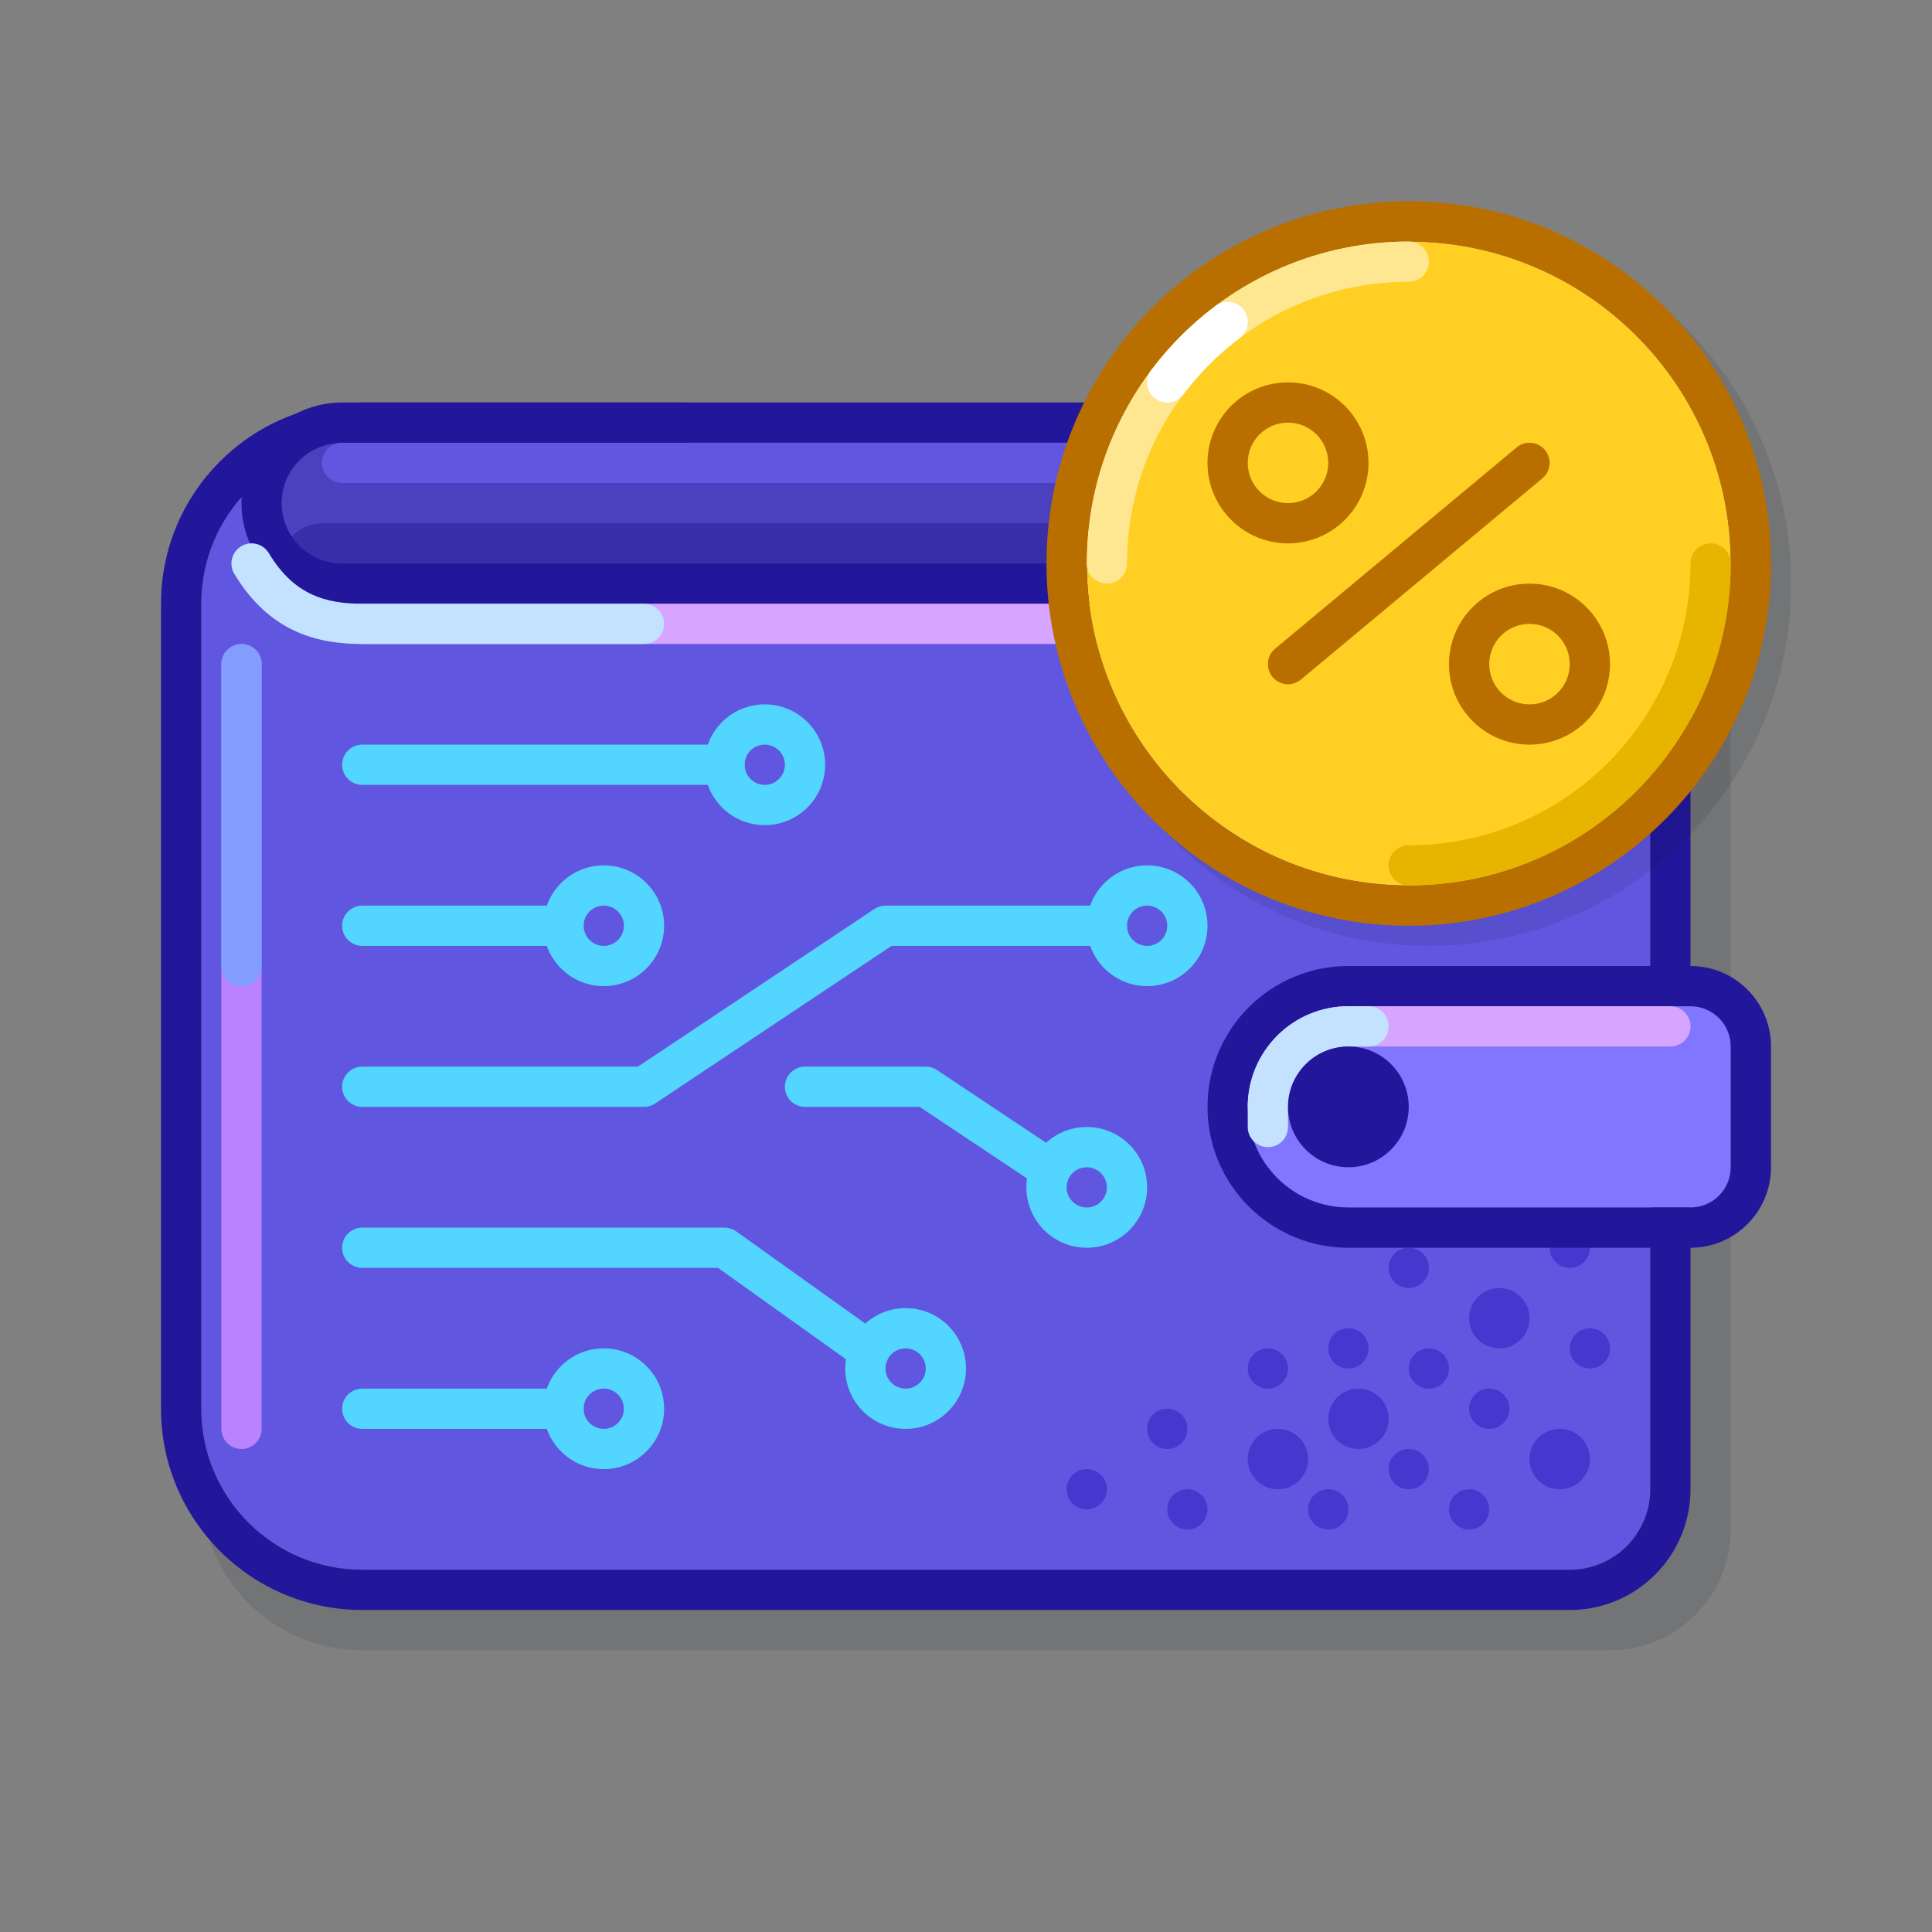 <svg xmlns="http://www.w3.org/2000/svg" width="96" height="96" fill="none" viewBox="0 0 96 96" id="crypto-wallet-percent"><rect x="0" y="0" width="96" height="96" fill="#808080" stroke="none"/><path fill="#021024" fill-opacity=".1" d="M10 34C10 30.686 12.686 28 16 28H80C83.314 28 86 30.686 86 34V76C86 79.314 83.314 82 80 82H18C13.582 82 10 78.418 10 74V34Z"></path><path fill="#6156E0" fill-rule="evenodd" d="M18 22C13.582 22 10 25.582 10 30V34V36V70C10 74.418 13.582 78 18 78H78C80.209 78 82 76.209 82 74V34C82 31.791 80.209 30 78 30V26C78 23.791 76.209 22 74 22H18Z" clip-rule="evenodd"></path><path fill="#22179B" fill-rule="evenodd" d="M8 30C8 24.477 12.477 20 18 20H74C77.314 20 80 22.686 80 26V28.341C82.33 29.165 84 31.388 84 34V74C84 77.314 81.314 80 78 80H18C12.477 80 8 75.523 8 70V30ZM78 30C80.209 30 82 31.791 82 34V74C82 76.209 80.209 78 78 78H18C13.582 78 10 74.418 10 70V30C10 25.582 13.582 22 18 22H74C76.209 22 78 23.791 78 26V30Z" clip-rule="evenodd"></path><path fill="#B982FF" fill-rule="evenodd" d="M12 32C12.552 32 13 32.448 13 33V71C13 71.552 12.552 72 12 72C11.448 72 11 71.552 11 71V33C11 32.448 11.448 32 12 32Z" clip-rule="evenodd"></path><path fill="#829DFF" fill-rule="evenodd" d="M12 32C12.552 32 13 32.448 13 33V48C13 48.552 12.552 49 12 49C11.448 49 11 48.552 11 48V33C11 32.448 11.448 32 12 32Z" clip-rule="evenodd"></path><path fill="#52D5FF" fill-rule="evenodd" d="M17 38C17 37.448 17.448 37 18 37H36C36.552 37 37 37.448 37 38 37 38.552 36.552 39 36 39H18C17.448 39 17 38.552 17 38zM17 46C17 45.448 17.448 45 18 45H28C28.552 45 29 45.448 29 46 29 46.552 28.552 47 28 47H18C17.448 47 17 46.552 17 46zM17 70C17 69.448 17.448 69 18 69H28C28.552 69 29 69.448 29 70 29 70.552 28.552 71 28 71H18C17.448 71 17 70.552 17 70zM39 54C39 53.448 39.448 53 40 53H46C46.197 53 46.39 53.058 46.555 53.168L52.555 57.168C53.014 57.474 53.138 58.095 52.832 58.555 52.526 59.014 51.905 59.138 51.445 58.832L45.697 55H40C39.448 55 39 54.552 39 54zM17 62C17 61.448 17.448 61 18 61H36C36.208 61 36.412 61.065 36.581 61.186L43.581 66.186C44.031 66.507 44.135 67.132 43.814 67.581 43.493 68.031 42.868 68.135 42.419 67.814L35.679 63H18C17.448 63 17 62.552 17 62zM43.445 45.168C43.61 45.058 43.803 45 44 45H55C55.552 45 56 45.448 56 46 56 46.552 55.552 47 55 47H44.303L32.555 54.832C32.39 54.942 32.197 55 32 55H18C17.448 55 17 54.552 17 54 17 53.448 17.448 53 18 53H31.697L43.445 45.168z" clip-rule="evenodd"></path><path fill="#52D5FF" fill-rule="evenodd" d="M57 49C58.657 49 60 47.657 60 46 60 44.343 58.657 43 57 43 55.343 43 54 44.343 54 46 54 47.657 55.343 49 57 49zM57 47C57.552 47 58 46.552 58 46 58 45.448 57.552 45 57 45 56.448 45 56 45.448 56 46 56 46.552 56.448 47 57 47zM54 62C55.657 62 57 60.657 57 59 57 57.343 55.657 56 54 56 52.343 56 51 57.343 51 59 51 60.657 52.343 62 54 62zM54 60C54.552 60 55 59.552 55 59 55 58.448 54.552 58 54 58 53.448 58 53 58.448 53 59 53 59.552 53.448 60 54 60zM45 71C46.657 71 48 69.657 48 68 48 66.343 46.657 65 45 65 43.343 65 42 66.343 42 68 42 69.657 43.343 71 45 71zM45 69C45.552 69 46 68.552 46 68 46 67.448 45.552 67 45 67 44.448 67 44 67.448 44 68 44 68.552 44.448 69 45 69zM30 49C31.657 49 33 47.657 33 46 33 44.343 31.657 43 30 43 28.343 43 27 44.343 27 46 27 47.657 28.343 49 30 49zM30 47C30.552 47 31 46.552 31 46 31 45.448 30.552 45 30 45 29.448 45 29 45.448 29 46 29 46.552 29.448 47 30 47zM30 73C31.657 73 33 71.657 33 70 33 68.343 31.657 67 30 67 28.343 67 27 68.343 27 70 27 71.657 28.343 73 30 73zM30 71C30.552 71 31 70.552 31 70 31 69.448 30.552 69 30 69 29.448 69 29 69.448 29 70 29 70.552 29.448 71 30 71zM38 41C39.657 41 41 39.657 41 38 41 36.343 39.657 35 38 35 36.343 35 35 36.343 35 38 35 39.657 36.343 41 38 41zM38 39C38.552 39 39 38.552 39 38 39 37.448 38.552 37 38 37 37.448 37 37 37.448 37 38 37 38.552 37.448 39 38 39z" clip-rule="evenodd"></path><path fill="#4B41BE" d="M74 22H17C15.343 22 14 23.343 14 25C14 26.657 15.343 28 17 28H78V26C78 23.791 76.209 22 74 22Z"></path><path fill="#382EA7" d="M78 30V26H16C14.895 26 14 26.895 14 28C14 29.105 14.895 30 16 30H78Z"></path><path fill="#22179B" fill-rule="evenodd" d="M17 22C15.343 22 14 23.343 14 25C14 26.657 15.343 28 17 28H79C79.552 28 80 28.448 80 29C80 29.552 79.552 30 79 30H17C14.239 30 12 27.761 12 25C12 22.239 14.239 20 17 20H34C34.552 20 35 20.448 35 21C35 21.552 34.552 22 34 22H17Z" clip-rule="evenodd"></path><path fill="#4438CE" d="M64 68C64 68.552 63.552 69 63 69 62.448 69 62 68.552 62 68 62 67.448 62.448 67 63 67 63.552 67 64 67.448 64 68zM68 67C68 67.552 67.552 68 67 68 66.448 68 66 67.552 66 67 66 66.448 66.448 66 67 66 67.552 66 68 66.448 68 67zM69 70.5C69 71.328 68.328 72 67.5 72 66.672 72 66 71.328 66 70.5 66 69.672 66.672 69 67.5 69 68.328 69 69 69.672 69 70.5zM79 72.5C79 73.328 78.328 74 77.5 74 76.672 74 76 73.328 76 72.5 76 71.672 76.672 71 77.5 71 78.328 71 79 71.672 79 72.5zM65 72.5C65 73.328 64.328 74 63.5 74 62.672 74 62 73.328 62 72.5 62 71.672 62.672 71 63.5 71 64.328 71 65 71.672 65 72.5zM59 71C59 71.552 58.552 72 58 72 57.448 72 57 71.552 57 71 57 70.448 57.448 70 58 70 58.552 70 59 70.448 59 71zM55 74C55 74.552 54.552 75 54 75 53.448 75 53 74.552 53 74 53 73.448 53.448 73 54 73 54.552 73 55 73.448 55 74zM79 62C79 62.552 78.552 63 78 63 77.448 63 77 62.552 77 62 77 61.448 77.448 61 78 61 78.552 61 79 61.448 79 62zM71 63C71 63.552 70.552 64 70 64 69.448 64 69 63.552 69 63 69 62.448 69.448 62 70 62 70.552 62 71 62.448 71 63zM67 75C67 75.552 66.552 76 66 76 65.448 76 65 75.552 65 75 65 74.448 65.448 74 66 74 66.552 74 67 74.448 67 75zM60 75C60 75.552 59.552 76 59 76 58.448 76 58 75.552 58 75 58 74.448 58.448 74 59 74 59.552 74 60 74.448 60 75zM72 68C72 68.552 71.552 69 71 69 70.448 69 70 68.552 70 68 70 67.448 70.448 67 71 67 71.552 67 72 67.448 72 68zM75 70C75 70.552 74.552 71 74 71 73.448 71 73 70.552 73 70 73 69.448 73.448 69 74 69 74.552 69 75 69.448 75 70zM80 67C80 67.552 79.552 68 79 68 78.448 68 78 67.552 78 67 78 66.448 78.448 66 79 66 79.552 66 80 66.448 80 67zM76 65.5C76 66.328 75.328 67 74.5 67 73.672 67 73 66.328 73 65.5 73 64.672 73.672 64 74.5 64 75.328 64 76 64.672 76 65.5zM71 73C71 73.552 70.552 74 70 74 69.448 74 69 73.552 69 73 69 72.448 69.448 72 70 72 70.552 72 71 72.448 71 73zM74 75C74 75.552 73.552 76 73 76 72.448 76 72 75.552 72 75 72 74.448 72.448 74 73 74 73.552 74 74 74.448 74 75z"></path><path fill="#8176FF" d="M62 55C62 52.239 64.239 50 67 50H84C85.105 50 86 50.895 86 52V58C86 59.105 85.105 60 84 60H67C64.239 60 62 57.761 62 55Z"></path><path fill="#22179B" fill-rule="evenodd" d="M67 48H84C86.209 48 88 49.791 88 52V58C88 60.209 86.209 62 84 62H67C63.134 62 60 58.866 60 55C60 51.134 63.134 48 67 48ZM67 50C64.239 50 62 52.239 62 55C62 57.761 64.239 60 67 60H84C85.105 60 86 59.105 86 58V52C86 50.895 85.105 50 84 50H67Z" clip-rule="evenodd"></path><path fill="#D7A5FF" fill-rule="evenodd" d="M62 55C62 52.239 64.239 50 67 50H83C83.552 50 84 50.448 84 51C84 51.552 83.552 52 83 52H67C65.343 52 64 53.343 64 55H62Z" clip-rule="evenodd"></path><path fill="#C4E2FF" fill-rule="evenodd" d="M62 55C62 52.239 64.239 50 67 50H68C68.552 50 69 50.448 69 51C69 51.552 68.552 52 68 52H67C65.343 52 64 53.343 64 55V56C64 56.552 63.552 57 63 57C62.448 57 62 56.552 62 56V55Z" clip-rule="evenodd"></path><path fill="#22179B" d="M70 55C70 56.657 68.657 58 67 58C65.343 58 64 56.657 64 55C64 53.343 65.343 52 67 52C68.657 52 70 53.343 70 55Z"></path><path fill="#6156E0" fill-rule="evenodd" d="M16 23C16 22.448 16.448 22 17 22H72C72.552 22 73 22.448 73 23C73 23.552 72.552 24 72 24H17C16.448 24 16 23.552 16 23Z" clip-rule="evenodd"></path><path fill="#D7A5FF" fill-rule="evenodd" d="M17 31C17 30.448 17.448 30 18 30H76C76.552 30 77 30.448 77 31C77 31.552 76.552 32 76 32H18C17.448 32 17 31.552 17 31Z" clip-rule="evenodd"></path><path fill="#C3E2FF" fill-rule="evenodd" d="M11.986 27.142C12.459 26.858 13.073 27.012 13.357 27.485C14.015 28.582 14.746 29.186 15.485 29.531C16.24 29.883 17.078 30 18 30H32C32.552 30 33 30.448 33 31C33 31.552 32.552 32 32 32H18C16.922 32 15.76 31.866 14.64 31.344C13.504 30.814 12.485 29.918 11.643 28.514C11.358 28.041 11.512 27.427 11.986 27.142Z" clip-rule="evenodd"></path><path fill="#021024" fill-opacity=".1" d="M89 29C89 38.941 80.941 47 71 47C61.059 47 53 38.941 53 29C53 19.059 61.059 11 71 11C80.941 11 89 19.059 89 29Z"></path><path fill="#FFCF23" d="M86 28C86 36.837 78.837 44 70 44C61.163 44 54 36.837 54 28C54 19.163 61.163 12 70 12C78.837 12 86 19.163 86 28Z"></path><path fill="#B96F00" fill-rule="evenodd" d="M88 28C88 37.941 79.941 46 70 46C60.059 46 52 37.941 52 28C52 18.059 60.059 10 70 10C79.941 10 88 18.059 88 28ZM70 44C78.837 44 86 36.837 86 28C86 19.163 78.837 12 70 12C61.163 12 54 19.163 54 28C54 36.837 61.163 44 70 44Z" clip-rule="evenodd"></path><path fill="#B96F00" fill-rule="evenodd" d="M64 21C62.895 21 62 21.895 62 23 62 24.105 62.895 25 64 25 65.105 25 66 24.105 66 23 66 21.895 65.105 21 64 21zM60 23C60 20.791 61.791 19 64 19 66.209 19 68 20.791 68 23 68 25.209 66.209 27 64 27 61.791 27 60 25.209 60 23zM76 31C74.895 31 74 31.895 74 33 74 34.105 74.895 35 76 35 77.105 35 78 34.105 78 33 78 31.895 77.105 31 76 31zM72 33C72 30.791 73.791 29 76 29 78.209 29 80 30.791 80 33 80 35.209 78.209 37 76 37 73.791 37 72 35.209 72 33z" clip-rule="evenodd"></path><path fill="#E7B400" fill-rule="evenodd" d="M70 42C77.732 42 84 35.732 84 28C84 27.448 84.448 27 85 27C85.552 27 86 27.448 86 28C86 36.837 78.837 44 70 44C69.448 44 69 43.552 69 43C69 42.448 69.448 42 70 42Z" clip-rule="evenodd"></path><path fill="#FFE792" fill-rule="evenodd" d="M70 14C62.268 14 56 20.268 56 28C56 28.552 55.552 29 55 29C54.448 29 54 28.552 54 28C54 19.163 61.163 12 70 12C70.552 12 71 12.448 71 13C71 13.552 70.552 14 70 14Z" clip-rule="evenodd"></path><path fill="#fff" fill-rule="evenodd" d="M61.8 15.399C62.131 15.841 62.042 16.468 61.601 16.8C60.54 17.596 59.596 18.54 58.8 19.6C58.468 20.042 57.841 20.131 57.399 19.799C56.958 19.467 56.869 18.84 57.2 18.399C58.111 17.188 59.188 16.11 60.399 15.2C60.841 14.869 61.468 14.958 61.8 15.399Z" clip-rule="evenodd"></path><path fill="#B96F00" fill-rule="evenodd" d="M76.768 22.36C77.122 22.784 77.064 23.415 76.64 23.768L64.64 33.768C64.216 34.122 63.585 34.065 63.232 33.64C62.878 33.216 62.936 32.585 63.36 32.232L75.36 22.232C75.784 21.878 76.415 21.936 76.768 22.36Z" clip-rule="evenodd"></path></svg>